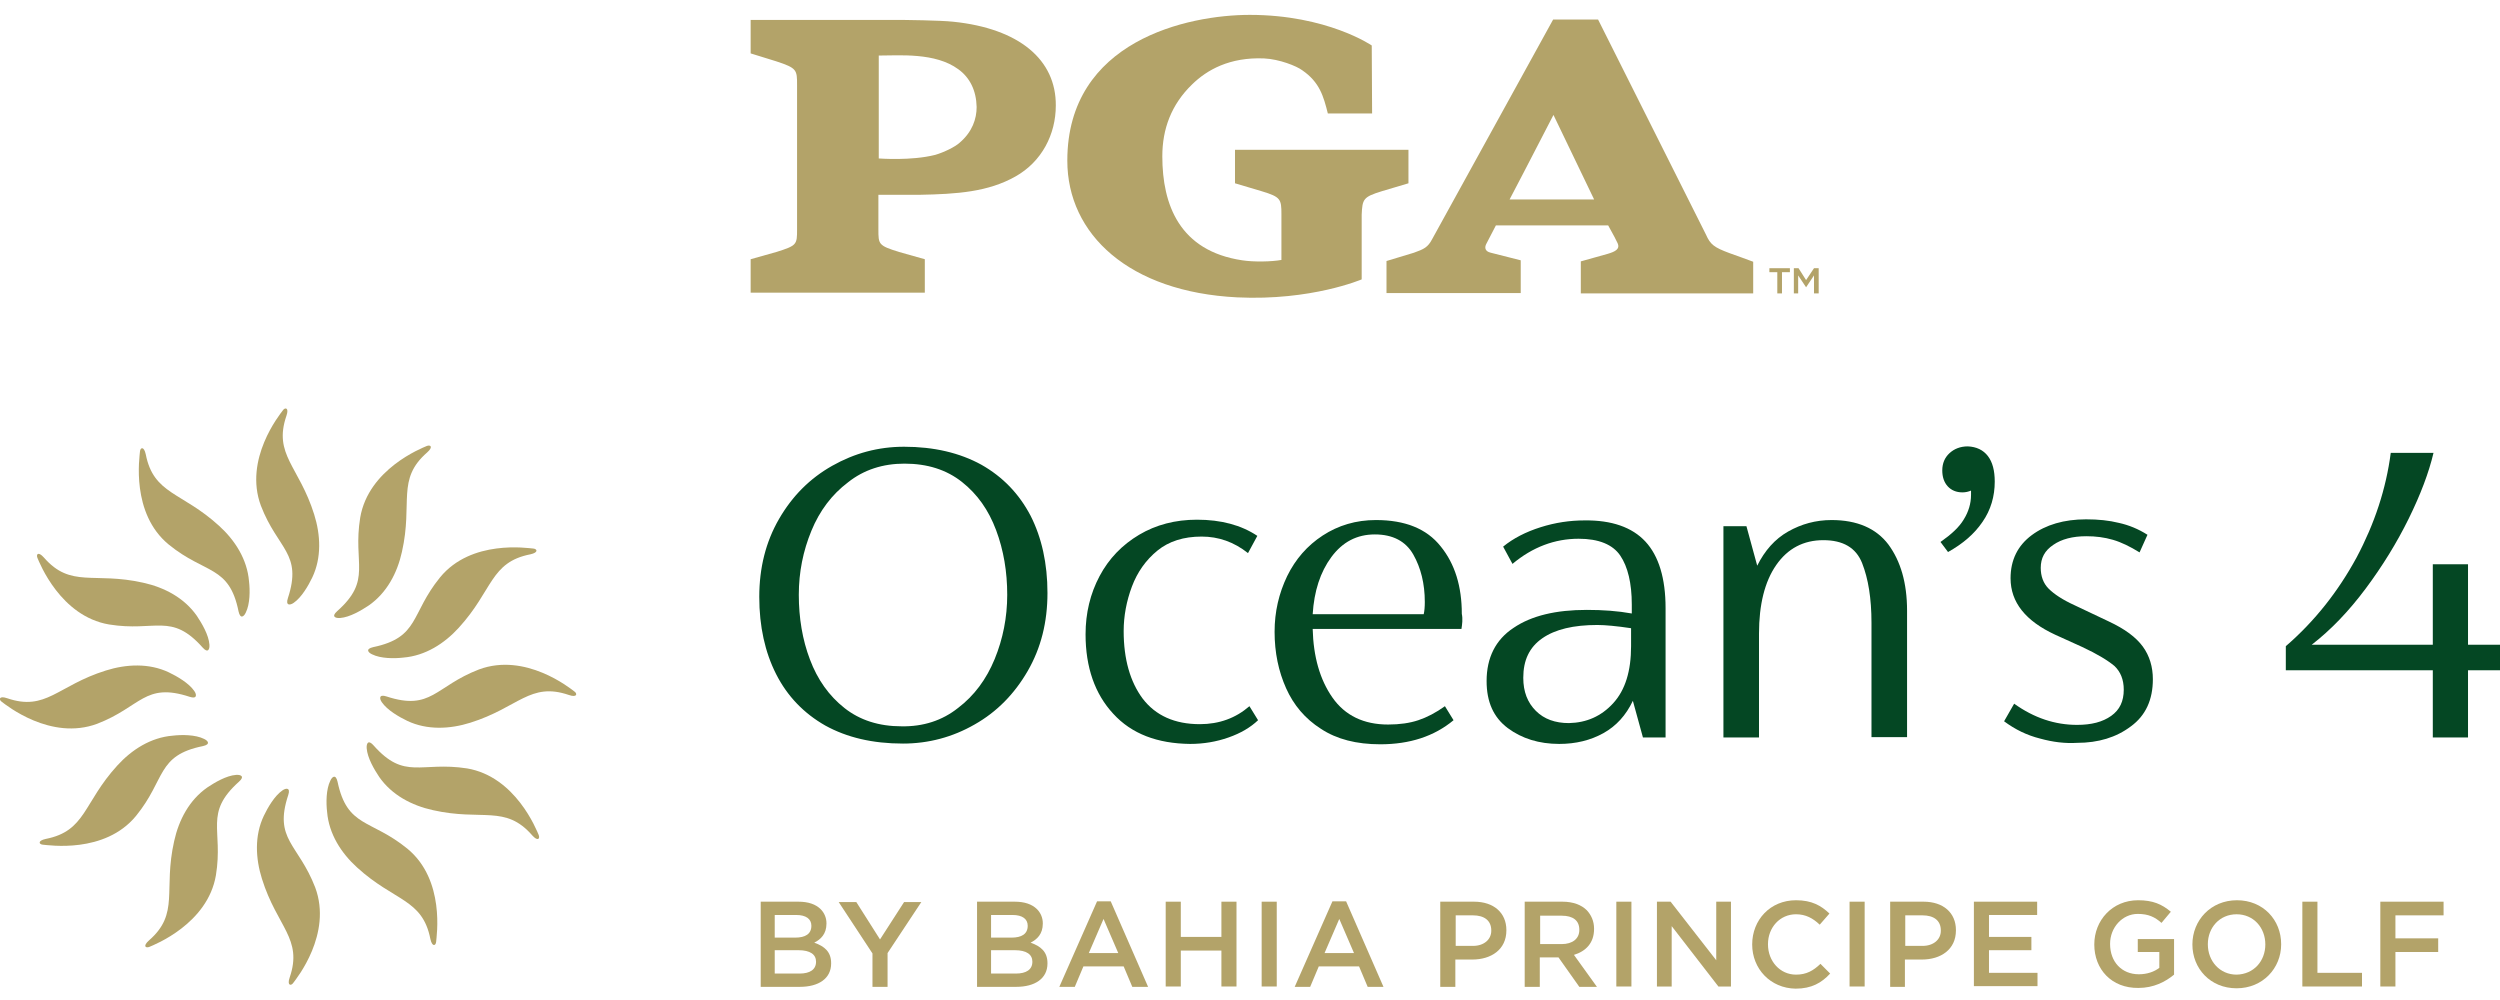 <svg width="165" height="66" viewBox="0 0 165 66" fill="none" xmlns="http://www.w3.org/2000/svg">
<g clip-path="url(#clip0_55_264)">
<path d="M50.183 59.511H52.697C53.337 59.511 53.835 59.677 54.167 60.009C54.405 60.247 54.547 60.579 54.547 60.934V60.958C54.547 61.646 54.167 62.002 53.74 62.215C54.405 62.452 54.855 62.808 54.855 63.567V63.591C54.855 64.587 54.025 65.132 52.792 65.132H50.207V59.511H50.183ZM53.551 61.1C53.551 60.65 53.195 60.389 52.555 60.389H51.132V61.883H52.483C53.148 61.883 53.551 61.646 53.551 61.1ZM53.859 63.472C53.859 62.998 53.48 62.713 52.697 62.713H51.132V64.255H52.768C53.456 64.255 53.859 63.994 53.859 63.472Z" fill="#B3A369"/>
<path d="M57.583 62.927L55.353 59.535H56.516L58.081 62.002L59.67 59.535H60.808L58.579 62.903V65.132H57.583V62.927Z" fill="#B3A369"/>
<path d="M64.461 59.511H66.975C67.615 59.511 68.113 59.677 68.445 60.009C68.683 60.247 68.825 60.579 68.825 60.934V60.958C68.825 61.646 68.445 62.002 68.019 62.215C68.683 62.452 69.133 62.808 69.133 63.567V63.591C69.133 64.587 68.303 65.132 67.07 65.132H64.485V59.511H64.461ZM67.829 61.1C67.829 60.65 67.473 60.389 66.833 60.389H65.41V61.883H66.761C67.426 61.883 67.829 61.646 67.829 61.1ZM68.137 63.472C68.137 62.998 67.758 62.713 66.975 62.713H65.41V64.255H67.046C67.734 64.255 68.137 63.994 68.137 63.472Z" fill="#B3A369"/>
<path d="M72.406 59.488H73.308L75.774 65.132H74.731L74.161 63.781H71.505L70.936 65.132H69.916L72.406 59.488ZM73.806 62.903L72.833 60.65L71.861 62.903H73.806Z" fill="#B3A369"/>
<path d="M76.936 59.511H77.933V61.836H80.613V59.511H81.609V65.109H80.613V62.737H77.933V65.109H76.936V59.511Z" fill="#B3A369"/>
<path d="M83.269 59.511H84.265V65.109H83.269V59.511Z" fill="#B3A369"/>
<path d="M87.941 59.488H88.843L91.309 65.132H90.266L89.697 63.781H87.04L86.471 65.132H85.451L87.941 59.488ZM89.364 62.903L88.392 60.65L87.42 62.903H89.364Z" fill="#B3A369"/>
<path d="M97.286 59.511C98.591 59.511 99.421 60.247 99.421 61.385V61.409C99.421 62.666 98.425 63.33 97.168 63.33H96.053V65.132H95.057V59.511H97.286ZM97.215 62.429C97.95 62.429 98.424 62.002 98.424 61.432V61.409C98.424 60.745 97.95 60.413 97.215 60.413H96.076V62.429H97.215Z" fill="#B3A369"/>
<path d="M100.63 59.511H103.121C103.832 59.511 104.378 59.725 104.733 60.081C105.018 60.389 105.208 60.792 105.208 61.29V61.314C105.208 62.239 104.662 62.784 103.88 63.022L105.398 65.132H104.235L102.86 63.188H101.626V65.132H100.63V59.511ZM103.073 62.31C103.785 62.31 104.235 61.954 104.235 61.385V61.361C104.235 60.745 103.808 60.436 103.073 60.436H101.65V62.31H103.073Z" fill="#B3A369"/>
<path d="M106.678 59.511H107.674V65.109H106.678V59.511Z" fill="#B3A369"/>
<path d="M109.358 59.511H110.26L113.272 63.377V59.511H114.244V65.109H113.414L110.331 61.124V65.109H109.358V59.511Z" fill="#B3A369"/>
<path d="M115.644 62.334C115.644 60.721 116.829 59.416 118.537 59.416C119.581 59.416 120.197 59.772 120.743 60.294L120.102 61.029C119.652 60.602 119.177 60.342 118.537 60.342C117.47 60.342 116.687 61.219 116.687 62.31V62.334C116.687 63.425 117.47 64.326 118.537 64.326C119.225 64.326 119.676 64.065 120.15 63.614L120.79 64.255C120.221 64.872 119.557 65.251 118.513 65.251C116.853 65.227 115.644 63.947 115.644 62.334Z" fill="#B3A369"/>
<path d="M122.071 59.511H123.067V65.109H122.071V59.511Z" fill="#B3A369"/>
<path d="M124.751 59.511H126.957C128.261 59.511 129.091 60.247 129.091 61.385V61.409C129.091 62.666 128.095 63.33 126.838 63.33H125.724V65.132H124.751V59.511ZM126.886 62.429C127.621 62.429 128.095 62.002 128.095 61.432V61.409C128.095 60.745 127.621 60.413 126.886 60.413H125.747V62.429H126.886Z" fill="#B3A369"/>
<path d="M134.452 59.511V60.389H131.273V61.836H134.072V62.713H131.273V64.207H134.475V65.085H130.277V59.511H134.452Z" fill="#B3A369"/>
<path d="M138.223 62.334C138.223 60.745 139.409 59.416 141.116 59.416C142.089 59.416 142.682 59.677 143.275 60.175L142.658 60.911C142.231 60.531 141.804 60.318 141.093 60.318C140.073 60.318 139.266 61.219 139.266 62.286V62.31C139.266 63.472 140.025 64.302 141.164 64.302C141.709 64.302 142.184 64.136 142.516 63.875V62.832H141.093V61.978H143.488V64.326C142.919 64.8 142.136 65.204 141.14 65.204C139.361 65.227 138.223 63.97 138.223 62.334Z" fill="#B3A369"/>
<path d="M144.698 62.334C144.698 60.745 145.907 59.416 147.639 59.416C149.37 59.416 150.556 60.721 150.556 62.31V62.334C150.556 63.899 149.346 65.227 147.615 65.227C145.884 65.227 144.698 63.923 144.698 62.334ZM149.512 62.334C149.512 61.219 148.73 60.342 147.615 60.342C146.5 60.342 145.718 61.219 145.718 62.31V62.334C145.718 63.425 146.5 64.326 147.615 64.326C148.753 64.302 149.512 63.425 149.512 62.334Z" fill="#B3A369"/>
<path d="M151.955 59.511H152.951V64.207H155.892V65.109H151.955V59.511Z" fill="#B3A369"/>
<path d="M157.102 59.511H161.276V60.413H158.098V61.931H160.921V62.832H158.098V65.109H157.102V59.511Z" fill="#B3A369"/>
<path d="M54.476 47.89C53.053 47.083 51.962 45.945 51.227 44.498C50.491 43.051 50.112 41.344 50.112 39.399C50.112 37.478 50.539 35.77 51.416 34.252C52.294 32.734 53.456 31.572 54.926 30.742C56.397 29.912 57.962 29.485 59.67 29.485C61.639 29.485 63.346 29.888 64.769 30.671C66.192 31.477 67.26 32.592 68.019 34.039C68.754 35.486 69.133 37.193 69.133 39.138C69.133 41.059 68.706 42.767 67.829 44.285C66.951 45.803 65.789 46.989 64.319 47.819C62.872 48.649 61.283 49.076 59.599 49.076C57.583 49.076 55.899 48.672 54.476 47.89ZM63.228 46.728C64.295 45.921 65.101 44.83 65.647 43.502C66.192 42.174 66.477 40.751 66.477 39.257C66.477 37.739 66.24 36.316 65.742 34.987C65.244 33.659 64.508 32.616 63.489 31.809C62.469 31.003 61.212 30.6 59.694 30.6C58.271 30.6 57.014 31.003 55.97 31.833C54.903 32.639 54.096 33.707 53.551 35.035C53.005 36.363 52.721 37.762 52.721 39.257C52.721 40.775 52.958 42.221 53.456 43.526C53.954 44.854 54.713 45.921 55.733 46.728C56.753 47.534 58.01 47.937 59.504 47.937C60.927 47.961 62.184 47.558 63.228 46.728Z" fill="#044723"/>
<path d="M73.474 47.107C72.264 45.803 71.647 44.047 71.647 41.865C71.647 40.466 71.956 39.185 72.572 38.023C73.189 36.861 74.067 35.96 75.181 35.296C76.296 34.632 77.577 34.3 79 34.3C80.589 34.3 81.917 34.655 82.984 35.367L82.368 36.505C81.443 35.77 80.423 35.414 79.308 35.414C78.122 35.414 77.15 35.723 76.391 36.339C75.632 36.956 75.063 37.762 74.707 38.711C74.351 39.66 74.162 40.656 74.162 41.652C74.162 43.502 74.588 44.996 75.418 46.111C76.272 47.226 77.529 47.795 79.19 47.795C80.47 47.795 81.561 47.392 82.463 46.609L83.032 47.534C82.534 48.008 81.894 48.388 81.087 48.672C80.281 48.957 79.427 49.099 78.549 49.099C76.391 49.076 74.683 48.435 73.474 47.107Z" fill="#044723"/>
<path d="M96.456 41.51H86.637C86.684 43.336 87.111 44.854 87.942 46.04C88.772 47.226 90.005 47.819 91.618 47.819C92.377 47.819 93.041 47.724 93.61 47.534C94.179 47.344 94.772 47.036 95.365 46.609L95.934 47.534C94.653 48.601 93.041 49.123 91.096 49.123C89.531 49.123 88.226 48.791 87.183 48.103C86.139 47.439 85.38 46.538 84.882 45.423C84.384 44.308 84.123 43.075 84.123 41.7C84.123 40.371 84.407 39.162 84.953 38.023C85.499 36.908 86.281 36.007 87.301 35.343C88.321 34.679 89.483 34.323 90.811 34.323C92.732 34.323 94.156 34.892 95.081 36.055C96.029 37.217 96.48 38.711 96.48 40.514C96.551 40.869 96.504 41.201 96.456 41.51ZM87.87 36.766C87.135 37.762 86.732 39.019 86.637 40.537H93.966C94.013 40.324 94.037 40.063 94.037 39.731C94.037 38.521 93.776 37.478 93.278 36.6C92.78 35.723 91.926 35.272 90.74 35.272C89.554 35.272 88.606 35.77 87.87 36.766Z" fill="#044723"/>
<path d="M108.6 35.746C109.477 36.695 109.928 38.166 109.928 40.134V48.672H108.434L107.769 46.253C107.319 47.202 106.678 47.913 105.825 48.388C104.971 48.862 103.998 49.099 102.907 49.099C101.579 49.099 100.441 48.744 99.516 48.056C98.567 47.344 98.116 46.324 98.116 44.949C98.116 43.407 98.709 42.221 99.895 41.439C101.081 40.632 102.694 40.253 104.734 40.253C105.801 40.253 106.773 40.324 107.698 40.49V39.897C107.698 38.498 107.437 37.407 106.939 36.671C106.441 35.936 105.516 35.557 104.188 35.557C102.623 35.557 101.152 36.102 99.824 37.217L99.207 36.078C99.871 35.533 100.702 35.106 101.674 34.798C102.646 34.489 103.619 34.347 104.568 34.347C106.37 34.323 107.722 34.798 108.6 35.746ZM106.465 46.419C107.271 45.542 107.651 44.285 107.651 42.648V41.462C106.702 41.32 105.943 41.249 105.421 41.249C103.856 41.249 102.646 41.533 101.793 42.126C100.939 42.719 100.536 43.573 100.536 44.735C100.536 45.66 100.82 46.372 101.366 46.917C101.911 47.463 102.646 47.724 103.548 47.724C104.71 47.7 105.682 47.273 106.465 46.419Z" fill="#044723"/>
<path d="M124.633 35.936C125.439 37.027 125.866 38.474 125.866 40.3V48.649H123.518V41.106C123.518 39.494 123.304 38.189 122.901 37.169C122.498 36.15 121.644 35.651 120.34 35.651C119.035 35.651 117.992 36.197 117.233 37.288C116.474 38.379 116.094 39.897 116.094 41.818V48.672H113.746V34.727H115.264L115.976 37.335C116.474 36.339 117.138 35.58 118.015 35.082C118.893 34.584 119.842 34.323 120.885 34.323C122.569 34.323 123.826 34.869 124.633 35.936Z" fill="#044723"/>
<path d="M131.202 30.102C131.511 30.505 131.653 31.074 131.653 31.785C131.653 32.758 131.392 33.659 130.847 34.442C130.301 35.248 129.542 35.889 128.57 36.434L128.072 35.77C128.783 35.272 129.305 34.798 129.613 34.276C129.922 33.778 130.088 33.232 130.088 32.663V32.379C129.922 32.45 129.732 32.497 129.518 32.497C129.115 32.497 128.783 32.355 128.546 32.094C128.309 31.833 128.19 31.477 128.19 31.05C128.19 30.576 128.356 30.196 128.665 29.912C128.973 29.627 129.376 29.461 129.874 29.461C130.443 29.485 130.894 29.698 131.202 30.102Z" fill="#044723"/>
<path d="M134.642 48.744C133.788 48.53 133.005 48.151 132.27 47.605L132.934 46.443C134.262 47.392 135.638 47.842 137.084 47.842C138.033 47.842 138.768 47.653 139.338 47.249C139.907 46.846 140.168 46.277 140.168 45.518C140.168 44.854 139.954 44.332 139.551 43.953C139.124 43.597 138.436 43.17 137.416 42.696L135.638 41.889C133.693 40.988 132.697 39.755 132.697 38.166C132.697 36.956 133.171 36.007 134.096 35.319C135.021 34.632 136.231 34.276 137.677 34.276C138.484 34.276 139.195 34.347 139.859 34.513C140.5 34.655 141.14 34.916 141.733 35.296L141.211 36.458C140.595 36.078 140.025 35.794 139.456 35.628C138.887 35.462 138.318 35.391 137.701 35.391C136.8 35.391 136.065 35.58 135.519 35.96C134.95 36.339 134.689 36.837 134.689 37.478C134.689 38.023 134.855 38.498 135.211 38.853C135.566 39.209 136.136 39.589 136.918 39.944L139.172 41.012C140.239 41.51 140.974 42.055 141.425 42.672C141.875 43.289 142.089 44.024 142.089 44.83C142.089 46.182 141.614 47.226 140.642 47.937C139.67 48.672 138.484 49.028 137.084 49.028C136.302 49.076 135.495 48.981 134.642 48.744Z" fill="#044723"/>
<path d="M165 44.237H162.889V48.672H160.565V44.237H150.864V42.648C152.785 40.988 154.327 39.019 155.537 36.79C156.723 34.56 157.482 32.26 157.79 29.888H160.612C160.304 31.193 159.758 32.639 158.976 34.228C158.193 35.818 157.244 37.359 156.13 38.853C155.015 40.348 153.829 41.581 152.572 42.553H160.565V37.241H162.889V42.553H165V44.237Z" fill="#044723"/>
<path d="M114.143 16.705C113.122 16.325 112.884 16.135 112.599 15.494L105.474 1.291H102.506L94.525 15.779C94.24 16.325 93.979 16.444 93.314 16.681L91.509 17.227V19.341H100.368V17.18L98.397 16.681C97.969 16.586 97.993 16.301 98.088 16.111C98.088 16.111 98.349 15.612 98.729 14.876H106.139C106.543 15.612 106.638 15.779 106.757 16.04C106.947 16.444 106.591 16.61 106.116 16.752L104.334 17.251V19.365H115.711V17.275C115.711 17.275 114.167 16.705 114.143 16.705ZM99.632 13.166C100.796 10.957 102.411 7.799 102.529 7.585C102.648 7.846 104.144 10.934 105.213 13.166H99.632Z" fill="#B3A369"/>
<path d="M91.201 12.62L92.958 12.097V9.889H81.51V12.097L83.268 12.62C84.527 13 84.574 13.142 84.574 14.14V17.156C83.933 17.275 82.745 17.299 81.985 17.18C77.853 16.562 76.713 13.522 76.713 10.316C76.713 8.511 77.307 6.896 78.684 5.566C79.658 4.616 81.154 3.761 83.434 3.856C84.432 3.904 85.572 4.355 85.952 4.64C87.092 5.424 87.353 6.35 87.638 7.49H90.559L90.535 3.001C90.535 3.001 87.591 0.982 82.484 0.982C78.423 0.982 70.443 2.669 70.443 10.601C70.443 15.47 74.528 19.27 81.653 19.626C86.546 19.864 89.871 18.439 89.871 18.439V14.164C89.918 13.142 89.966 13 91.201 12.62Z" fill="#B3A369"/>
<path d="M62.914 1.434C62.059 1.339 59.589 1.315 59.589 1.315H49.543V3.524L51.229 4.046C52.606 4.497 52.606 4.616 52.606 5.614V15.137C52.606 16.135 52.606 16.206 51.229 16.634L49.543 17.109V19.317H61.038V17.109L59.352 16.634C57.974 16.206 57.974 16.135 57.974 15.137V12.857H60.681C63.175 12.81 65.218 12.667 67.023 11.646C68.757 10.672 69.683 8.867 69.683 6.967C69.707 3.951 67.284 1.885 62.914 1.434ZM63.342 9.414C63.033 9.699 62.297 10.055 61.727 10.221C60.135 10.625 58.069 10.459 57.998 10.459V3.666C59.352 3.666 61.727 3.452 63.247 4.569C64.007 5.115 64.434 5.97 64.458 7.062C64.458 7.846 64.173 8.701 63.342 9.414Z" fill="#B3A369"/>
<path d="M117.302 17.964H116.779V17.702H118.133V17.964H117.611V19.365H117.302V17.964Z" fill="#B3A369"/>
<path d="M118.394 17.702H118.703L119.202 18.486L119.724 17.702H120.033V19.365H119.724V18.177L119.202 18.961L118.679 18.177V19.365H118.394V17.702Z" fill="#B3A369"/>
<path d="M19 39.481C18.834 39.98 19.143 39.956 19.38 39.79C19.903 39.434 20.354 38.65 20.615 38.104C21.233 36.797 21.161 35.301 20.734 33.947C19.736 30.765 18.026 30.005 18.905 27.44C19.095 26.894 18.81 26.87 18.668 27.084C18.454 27.369 16.079 30.314 17.219 33.377C18.335 36.275 19.974 36.513 19 39.481Z" fill="#B3A369"/>
<path d="M15.746 40.36C15.865 40.883 16.102 40.693 16.221 40.431C16.506 39.861 16.506 38.959 16.435 38.365C16.316 36.916 15.509 35.657 14.464 34.708C11.994 32.451 10.141 32.641 9.619 29.981C9.5 29.435 9.262 29.53 9.239 29.791C9.215 30.147 8.621 33.876 11.139 35.943C13.561 37.914 15.129 37.296 15.746 40.36Z" fill="#B3A369"/>
<path d="M13.371 42.735C13.727 43.139 13.846 42.854 13.822 42.545C13.775 41.904 13.324 41.144 12.991 40.645C12.16 39.458 10.854 38.769 9.453 38.46C6.199 37.724 4.679 38.84 2.897 36.797C2.517 36.37 2.375 36.584 2.47 36.821C2.612 37.154 3.99 40.669 7.196 41.215C10.26 41.714 11.305 40.407 13.371 42.735Z" fill="#B3A369"/>
<path d="M12.516 45.989C13.015 46.155 12.991 45.846 12.825 45.609C12.469 45.086 11.685 44.635 11.139 44.374C9.833 43.756 8.336 43.828 6.982 44.255C3.8 45.252 3.04 46.962 0.475 46.084C-0.071 45.894 -0.095 46.179 0.119 46.321C0.404 46.535 3.349 48.91 6.412 47.77C9.31 46.654 9.548 45.015 12.516 45.989Z" fill="#B3A369"/>
<path d="M13.395 49.242C13.918 49.124 13.727 48.886 13.466 48.767C12.896 48.483 11.994 48.483 11.4 48.554C9.951 48.672 8.693 49.48 7.742 50.525C5.486 52.995 5.676 54.848 3.016 55.37C2.47 55.489 2.565 55.726 2.826 55.75C3.182 55.774 6.911 56.368 8.977 53.85C10.949 51.428 10.331 49.86 13.395 49.242Z" fill="#B3A369"/>
<path d="M15.77 51.594C16.174 51.238 15.889 51.119 15.58 51.143C14.939 51.19 14.179 51.641 13.68 51.974C12.492 52.805 11.804 54.111 11.495 55.513C10.759 58.766 11.875 60.286 9.833 62.068C9.405 62.448 9.619 62.59 9.856 62.495C10.189 62.353 13.704 60.975 14.25 57.769C14.749 54.729 13.443 53.684 15.77 51.594Z" fill="#B3A369"/>
<path d="M19.024 52.473C19.19 51.974 18.881 51.998 18.644 52.164C18.121 52.52 17.67 53.304 17.409 53.85C16.791 55.156 16.863 56.653 17.29 58.006C18.288 61.189 19.998 61.949 19.119 64.514C18.929 65.06 19.214 65.084 19.356 64.87C19.57 64.585 21.945 61.64 20.805 58.576C19.689 55.679 18.05 55.418 19.024 52.473Z" fill="#B3A369"/>
<path d="M22.278 51.594C22.159 51.071 21.921 51.261 21.803 51.523C21.518 52.093 21.518 52.995 21.589 53.589C21.708 55.038 22.515 56.296 23.56 57.246C26.03 59.503 27.883 59.313 28.405 61.973C28.524 62.519 28.761 62.424 28.785 62.163C28.809 61.806 29.403 58.078 26.885 56.011C24.463 54.04 22.919 54.634 22.278 51.594Z" fill="#B3A369"/>
<path d="M24.653 49.195C24.296 48.791 24.178 49.076 24.201 49.385C24.249 50.026 24.7 50.786 25.033 51.285C25.864 52.473 27.17 53.161 28.571 53.47C31.825 54.206 33.345 53.09 35.126 55.133C35.506 55.56 35.649 55.346 35.554 55.109C35.411 54.776 34.034 51.261 30.828 50.715C27.764 50.24 26.719 51.523 24.653 49.195Z" fill="#B3A369"/>
<path d="M25.508 45.965C25.009 45.799 25.033 46.108 25.199 46.345C25.555 46.867 26.339 47.319 26.885 47.58C28.191 48.197 29.688 48.126 31.041 47.699C34.224 46.701 34.984 44.991 37.549 45.87C38.095 46.06 38.119 45.775 37.905 45.633C37.62 45.419 34.675 43.044 31.611 44.184C28.714 45.3 28.476 46.939 25.508 45.965Z" fill="#B3A369"/>
<path d="M24.629 42.711C24.106 42.83 24.296 43.068 24.558 43.186C25.128 43.471 26.03 43.471 26.624 43.4C28.073 43.281 29.331 42.474 30.281 41.429C32.538 38.959 32.348 37.106 35.008 36.584C35.554 36.465 35.459 36.227 35.198 36.204C34.841 36.18 31.113 35.586 29.046 38.104C27.075 40.526 27.693 42.07 24.629 42.711Z" fill="#B3A369"/>
<path d="M22.254 40.336C21.85 40.693 22.135 40.811 22.444 40.788C23.085 40.74 23.845 40.289 24.344 39.956C25.531 39.125 26.22 37.819 26.529 36.417C27.265 33.164 26.149 31.644 28.191 29.862C28.619 29.482 28.405 29.34 28.168 29.435C27.835 29.577 24.32 30.955 23.774 34.161C23.275 37.225 24.581 38.27 22.254 40.336Z" fill="#B3A369"/>
</g>
<defs>
<clipPath id="clip0_55_264">
<rect width="165" height="65" fill="white" transform="translate(0 0.6)"/>
</clipPath>
</defs>
</svg>
